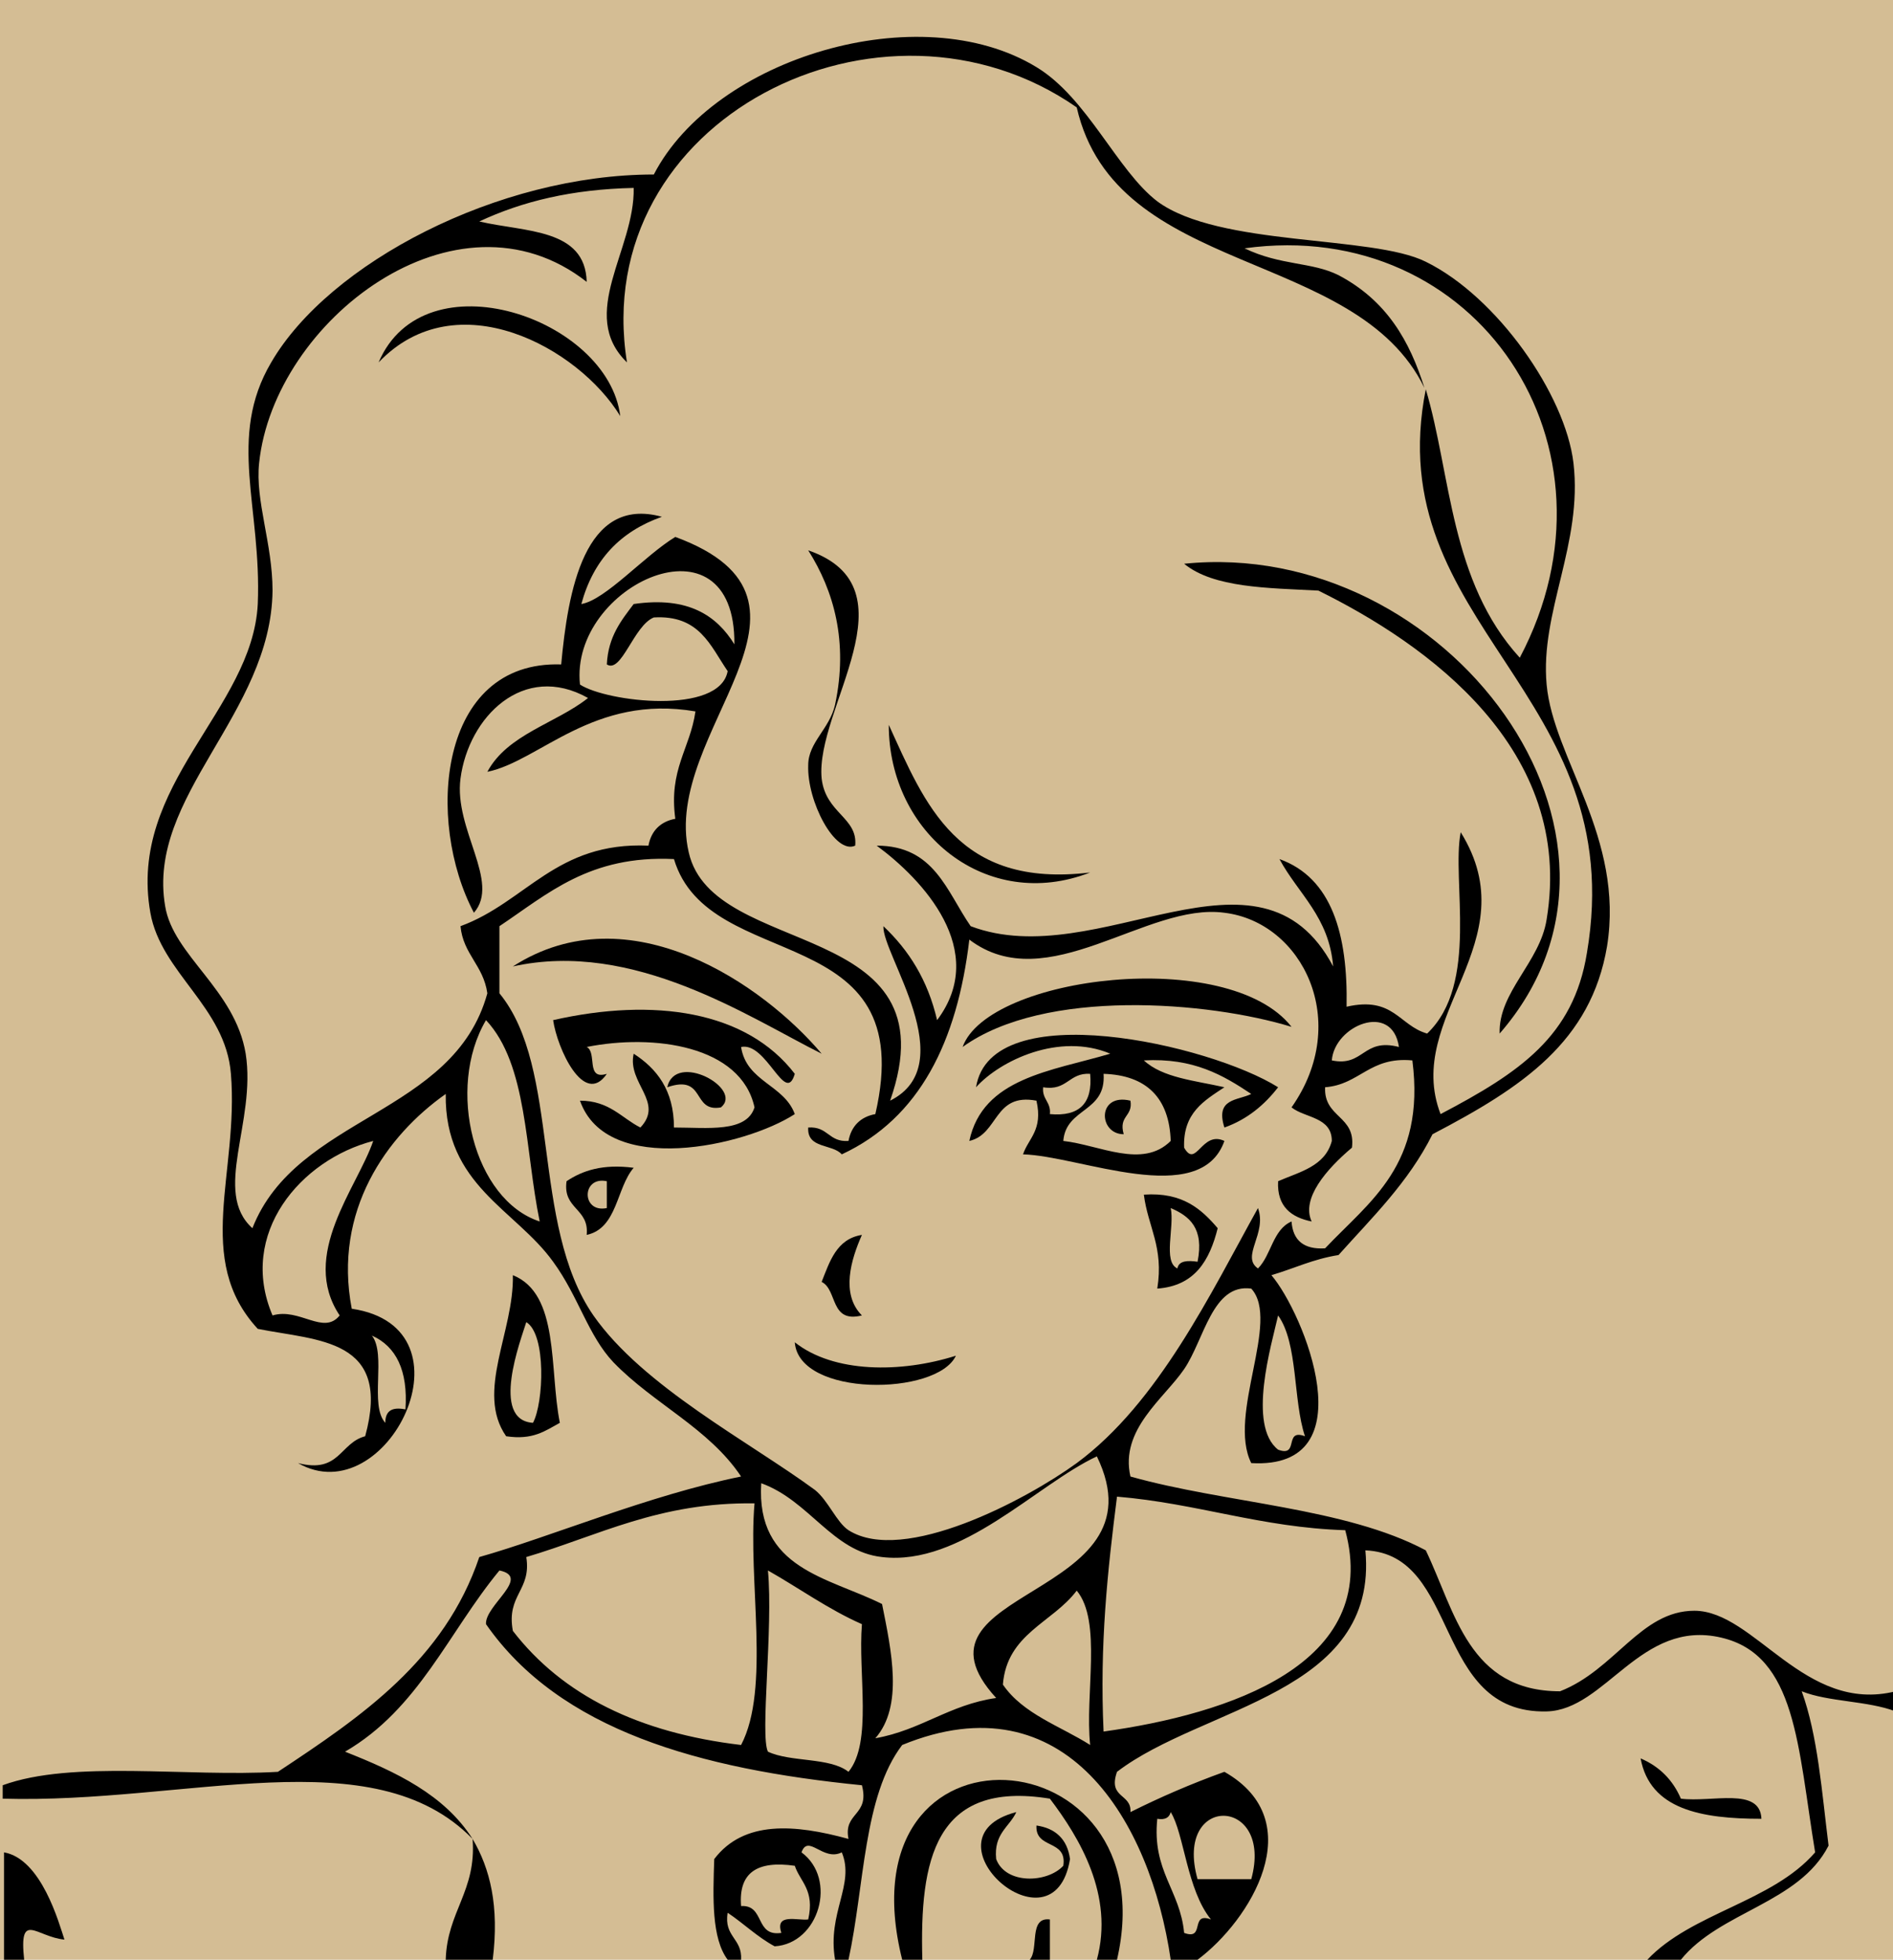<?xml version="1.0" encoding="utf-8"?>
<!DOCTYPE svg PUBLIC "-//W3C//DTD SVG 1.1//EN" "http://www.w3.org/Graphics/SVG/1.1/DTD/svg11.dtd">
<svg version="1.1" id="Layer_1" xmlns="http://www.w3.org/2000/svg" xmlns:xlink="http://www.w3.org/1999/xlink" x="0px" y="0px"
	 width="141px" height="146px" viewBox="0 0 141 146" enable-background="new 0 0 141 146" xml:space="preserve">
<rect fill="#D4BD94" width="141" height="146"/>
<g id="XMLID_1_">
	<g>
		<path d="M141.2,126c0,0.5,0,1,0,1.5c-2.101-0.8-5-0.7-7-1.5c1.2,3.3,1.5,7.5,2,11.5c-2.2,4.3-8.101,4.9-11,8.5c-0.8,0-1.7,0-2.5,0
			c3.3-3.5,9.3-4.3,12.5-8c-1.3-7.9-1.4-14.7-7-16c-6-1.4-8.601,5.4-13,5.5c-8.5,0.2-6.4-11.7-13.5-12c1,10.7-12.101,11.6-18.5,16.5
			c-0.7,2,1.1,1.6,1,3c2.2-1.1,4.5-2.1,7-3c6.5,3.7,1.899,11.1-2,14c-0.7,0-1.3,0-2,0c-1.5-10.3-7.8-21-20-16
			c-2.9,3.8-2.8,10.5-4,16c-0.3,0-0.7,0-1,0c-0.6-3.5,1.5-5.6,0.5-8c-1.4,0.7-2.5-1.4-3,0c2.7,2,1.3,6.8-2,7
			c-1.3-0.7-2.3-1.7-3.5-2.5c-0.3,1.8,1.1,1.9,1,3.5c-0.3,0-0.7,0-1,0c-1.2-1.6-1.1-4.6-1-7.5c2.2-2.9,6-2.6,10-1.5
			c-0.4-2,1.6-1.7,1-4c-12.1-1.2-22.5-4.1-28-12c-0.1-1.4,3.4-3.5,1-4c-3.8,4.6-6,10.3-11.5,13.5c3.8,1.5,7.4,3.2,9.5,6.5
			c-7.4-7.6-21.3-2.6-35-3c0-0.3,0-0.7,0-1c5.2-1.9,13.7-0.6,20.5-1c6.2-4.1,12.4-8.3,15-16c5.3-1.5,12.6-4.6,19.5-6
			c-2.4-3.6-6.5-5.4-9.5-8.5c-1.9-2-2.6-4.9-4.5-7.5c-2.8-3.9-8.1-5.7-8-12.5c-4.4,3.1-8.4,8.7-7,16c9.5,1.4,2.6,15.3-4,11.5
			c3.1,0.8,3.1-1.5,5-2c2-7.3-3.5-7.1-8-8c-4.8-5.2-1.4-11.6-2-19c-0.4-5-5.2-7.5-6-12c-1.7-9.6,7.6-15.1,8-23
			c0.3-7.2-2.3-12.4,1-18c4.3-7.4,16.9-14,28.5-14c4.5-8.7,19.8-13.3,28.5-8c3.8,2.3,6,7.7,9,10c4.6,3.4,16,2.5,20,4.5
			c5.3,2.6,10.399,9.9,11,15c0.7,6-2.5,11.1-2,16.5c0.5,5.5,5.8,11.4,4.5,19.5c-1.2,7.1-6.3,10.5-13,14c-1.8,3.6-4.5,6.2-7,9
			c-1.9,0.3-3.3,1-5,1.5c2.399,2.8,7.2,14.5-1.5,14c-1.8-3.6,2.2-10.6,0-13c-2.9-0.4-3.5,3.8-5,6s-4.8,4.5-4,8c7.1,2,16,2.3,22,5.5
			c2.2,4.6,3.2,10.5,10,10.5c4.1-1.6,6-6,10-6C130.7,120,134.4,127.7,141.2,126z M118.2,71c3.3-19.4-15.5-24.4-12-42
			c1.899,6.4,1.8,14.3,7,20c8.3-15.7-3.2-32.9-20.5-30.5c2.7,1.3,5,1,7,2c3.6,1.9,5.3,4.9,6.399,8.4C101,18.4,83.1,20.7,80.2,8
			C65.7-2.1,43.8,8.9,46.7,27c-3.7-3.6,0.6-8.4,0.5-13c-4.6,0.1-8.3,1-11.5,2.5c3.4,0.8,7.9,0.5,8,4.5c-9.7-7.6-23.3,2.9-24.4,13.5
			c-0.3,2.8,1,6,1,9.5c-0.1,9.2-9.4,15.3-8,23.5c0.6,3.7,5.2,6.2,6,11c0.8,5.1-2.5,10.3,0.5,13c3.3-8.4,15-8.4,17.5-17.5
			c-0.3-2.1-1.8-2.9-2-5c4.9-1.8,7.1-6.3,14-6c0.2-1.1,0.9-1.8,2-2c-0.5-3.7,1.1-5.2,1.5-8c-7.6-1.3-11.6,3.7-15.5,4.5
			c1.5-2.8,5.1-3.6,7.5-5.5c-4.8-2.7-8.9,1.4-9.5,6c-0.5,3.8,3,7.7,1,10c-3.6-6.8-2.7-18.8,6.5-18.5c0.5-5.4,1.7-12.6,7.5-11
			c-3.1,1.1-5.1,3.2-6,6.5c1.8-0.3,4.7-3.6,7-5c13,4.8-1.1,14.5,1,23.5c1.8,8,19.8,4.8,15,18.5c5.4-2.7-0.6-10.9-0.5-13
			c1.9,1.8,3.3,4,4,7c3.9-5.2-1.1-10.5-4.5-13c4.3,0,5.2,3.4,7,6c9.5,3.6,21.5-7.4,27,3c-0.3-3.7-2.6-5.4-4-8
			c3.9,1.4,5.101,5.6,5,11c3.5-0.8,3.9,1.4,6,2c3.9-3.7,1.8-11.4,2.5-15c5.101,8.2-4.3,13.7-1.5,21C113.2,79.9,117.2,77.2,118.2,71z
			 M98.7,93c3.3-3.5,7.5-6.2,6.5-14c-3.2-0.3-3.9,1.8-6.5,2c-0.101,2.3,2.3,2.1,2,4.5c-1.9,1.6-3.8,3.8-3,5.5
			c-1.5-0.3-2.601-1.1-2.5-3c1.6-0.7,3.5-1.1,4-3c0-1.8-2-1.7-3-2.5c4.5-6.4,0.8-13.8-5-14.5c-5.8-0.8-13.2,6.4-19,2
			c-0.9,7.6-3.7,13.3-9.5,16c-0.7-0.8-2.6-0.4-2.5-2c1.5-0.1,1.5,1.1,3,1c0.2-1.1,0.9-1.8,2-2c3.4-14.7-12.4-10.3-15-19
			c-6.3-0.3-9.4,2.6-13,5c0,1.7,0,3.3,0,5c4.6,5.6,2.3,17.2,7,24c3.7,5.3,11.6,9.4,16.5,13c1,0.8,1.6,2.4,2.5,3
			c4.1,2.6,13.3-2.3,17-5c6.1-4.5,10-12.7,13.5-19c0.7,1.9-1.3,3.6,0,4.5c1-1,1.1-2.9,2.5-3.5C96.3,92.4,97.1,93.1,98.7,93z
			 M99.2,79c2.399,0.5,2.3-1.7,5-1C103.7,74.6,99.4,76.4,99.2,79z M82.2,129c9.3-1.3,20.7-5,18-15c-6.3-0.2-11-2-17-2.5
			C82.5,117,81.9,122.5,82.2,129z M95.2,108c1.6,0.6,0.399-1.6,2-1c-0.9-2.7-0.5-6.9-2-9C94.7,100.2,92.9,106.2,95.2,108z M93.2,140
			c1.7-6.2-5.8-6.4-4,0C90.6,140,91.9,140,93.2,140z M88.2,144c1.6,0.6,0.399-1.6,2-1c-1.8-2.2-2-6.4-3-8c-0.101,0.4-0.4,0.6-1,0.5
			C85.8,139.4,87.9,140.8,88.2,144z M74.2,126.5c-7.5-8.2,12.7-7.3,7.5-18c-4.5,2.1-10.101,8.2-16,7.5c-3.7-0.4-5.4-4.2-9-5.5
			c-0.4,6.4,5,7,9,9c0.7,3.5,1.6,7.6-0.5,10C68.6,128.9,70.7,127,74.2,126.5z M81.2,130c-0.4-3.8,0.899-9.2-1-11.5
			c-1.8,2.4-5.2,3.2-5.5,7C76.2,127.7,79,128.6,81.2,130z M63.2,132c1.8-2.2,0.7-7.3,1-11c-2.5-1.1-4.7-2.7-7-4
			c0.4,4.3-0.6,12.3,0,13.5C58.9,131.3,61.8,130.9,63.2,132z M60.2,143c0.5-2.2-0.6-2.8-1-4c-2.8-0.4-4.2,0.5-4,3c1.8-0.1,1,2.3,3,2
			C57.7,142.5,59.4,143.1,60.2,143z M56.2,112c-7.1-0.1-11.6,2.4-17,4c0.4,2.5-1.5,2.8-1,5.5c3.7,4.8,9.4,7.6,17,8.5
			C57.4,125.8,55.7,117.8,56.2,112z M54.7,48c0.1-10.1-12.3-4.4-11.5,3c2,1.3,10.4,2.3,11-1c-1.3-1.9-2.1-4.2-5.5-4
			c-1.5,0.6-2.4,4.2-3.5,3.5c0.1-2.1,1.1-3.3,2-4.5C51.3,44.4,53.4,45.9,54.7,48z M40.2,91c-1.1-5.3-0.9-11.7-4-15
			C33.2,81.1,35.3,89.4,40.2,91z M30.2,105c0.2-2.9-0.7-4.7-2.5-5.5c1.1,1.4-0.2,5.2,1,6.5C28.7,105.1,29.2,104.8,30.2,105z
			 M20.3,98c2-0.6,3.8,1.5,5,0c-3-4.5,1.3-9.5,2.5-13C22.4,86.4,17.7,91.9,20.3,98z"/>
		<path d="M131.2,135.5c-4.5,0-8.3-0.7-9-4.5c1.399,0.6,2.399,1.6,3,3C127.5,134.3,131.1,133.1,131.2,135.5z"/>
		<path d="M115.2,68.5c2.1-12.7-8.9-20.5-17-24.5c-3.8-0.2-7.8-0.2-10-2c19.5-2,36.3,20.3,23.5,35C111.6,73.9,114.7,71.7,115.2,68.5
			z"/>
		<path d="M106.2,28.9c0,0,0,0.1,0.1,0.1l0,0C106.2,29,106.2,28.9,106.2,28.9z"/>
		<path d="M95.2,81c-1,1.3-2.3,2.4-4,3c-0.7-2.2,1-2,2-2.5c-2.101-1.4-4.3-2.7-8-2.5c1.399,1.3,3.8,1.5,6,2c-1.5,1-3.101,1.9-3,4.5
			c0.899,1.6,1.3-1.3,3-0.5c-1.8,5.1-10.8,1.1-15,1c0.399-1.2,1.5-1.8,1-4c-3.2-0.6-2.8,2.5-5,3c1-4.7,6.1-5.2,10.5-6.5
			c-3.8-1.6-8.2,0.5-10,2.5C73.8,74.1,90.1,77.8,95.2,81z M87.2,85c-0.101-3.2-1.8-4.9-5-5c0.2,2.9-2.8,2.5-3,5
			C81.9,85.3,85.1,87.1,87.2,85z M78.2,83c2.2,0.2,3.2-0.8,3-3c-1.601-0.1-1.7,1.3-3.5,1C77.6,81.9,78.3,82.1,78.2,83z"/>
		<path d="M90.7,91.5C90.1,93.9,89,95.8,86.2,96c0.5-3.1-0.7-4.6-1-7C88.1,88.8,89.5,90.1,90.7,91.5z M89.2,94
			c0.5-2.5-0.601-3.4-2-4c0.3,1.4-0.601,4,0.5,4.5C87.8,93.9,88.5,93.9,89.2,94z"/>
		<path d="M71.7,78c1.899-5.3,19.8-7.5,24.5-1.5C90,74.6,77.8,73.6,71.7,78z"/>
		<path d="M84.2,82c0.2,1.2-0.9,1.1-0.5,2.5C81.8,84.5,81.7,81.4,84.2,82z"/>
		<path d="M67.2,146c-4.7-18.8,19.899-16.9,16,0c-0.5,0-1,0-1.5,0c1.3-4.8-1.3-9.1-3.5-12c-8.6-1.4-9.7,4.6-9.5,12
			C68.2,146,67.7,146,67.2,146z"/>
		<path d="M66.2,54c2.7,5.9,5.1,12.2,15,11C73.5,68,66.2,62.1,66.2,54z"/>
		<path d="M79.2,139c0.3-2-2.101-1.2-2-3c1.399,0.2,2.3,1,2.5,2.5c-1.2,7.4-11.3-1.6-4-3.5c-0.5,1.1-1.7,1.6-1.5,3.5
			C74.9,140.4,78,140.3,79.2,139z"/>
		<path d="M78.2,143c0,1,0,2,0,3c-0.5,0-1,0-1.5,0C77.4,145.2,76.6,142.8,78.2,143z"/>
		<path d="M59.2,100c2.9,2.3,7.9,2.3,12,1C69.8,104,59.5,104.1,59.2,100z"/>
		<path d="M61.2,58c0.3,2.6,2.7,2.9,2.5,5c-1.5,0.7-3.6-3.3-3.5-6c0-1.7,1.6-2.7,2-4.5c1-4.7-0.1-8.5-2-11.5
			C68.3,43.8,60.7,52.8,61.2,58z"/>
		<path d="M64.2,98c-2.4,0.6-1.8-1.9-3-2.5c0.6-1.5,1.1-3.2,3-3.5C63.4,93.8,62.6,96.4,64.2,98z"/>
		<path d="M59.2,80c-0.7,2.4-2.1-2.4-4-2c0.4,2.6,3.2,2.8,4,5c-3.7,2.4-14,4.7-16-1c2.2,0,3.1,1.3,4.5,2c1.8-1.9-1-3.3-0.5-5.5
			c1.7,1.1,3,2.7,3,5.5c2.5,0,5.4,0.4,6-1.5c-1-4.6-7.5-5.5-12.5-4.5c0.8,0.4-0.1,2.5,1.5,2c-1.7,2.5-3.7-1.9-4-4
			C48.7,74.3,55.6,75.3,59.2,80z"/>
		<path d="M49.7,81c0.6-2.7,5.7,0.1,4,1.5C51.5,82.9,52.6,80,49.7,81z"/>
		<path d="M42.2,88c1.2-0.8,2.7-1.3,5-1c-1.3,1.5-1.2,4.5-3.5,5C43.9,90,41.9,90.1,42.2,88z M45.2,90c0-0.7,0-1.3,0-2
			C43.3,87.6,43.3,90.4,45.2,90z"/>
		<path d="M38.2,72c8.7-5.6,18.7,1.4,23,6.5C55.8,75.8,47.2,70,38.2,72z"/>
		<path d="M38.2,95c3.5,1.4,2.7,7,3.5,11c-1.1,0.6-2,1.3-4,1C35.4,103.7,38.3,99.2,38.2,95z M39.7,106c0.8-1.5,1-6.6-0.5-7.5
			C38.8,99.8,36.5,105.8,39.7,106z"/>
		<path d="M35.2,137c1.3,2.2,2,5,1.5,9c-1.2,0-2.3,0-3.5,0C33.3,142.4,35.5,140.9,35.2,137z"/>
		<path d="M28.2,27c3.4-8,17.1-3.3,18,4C43.1,25.9,34,20.9,28.2,27z"/>
		<path d="M35.2,137L35.2,137L35.2,137L35.2,137z"/>
		<path d="M0.3,138c2.8,0.5,4.1,5.3,4.5,6.5c-2.1-0.2-3.4-2.2-3,1.5c-0.5,0-1,0-1.5,0C0.3,143.3,0.3,140.7,0.3,138z"/>
	</g>
</g>
</svg>
